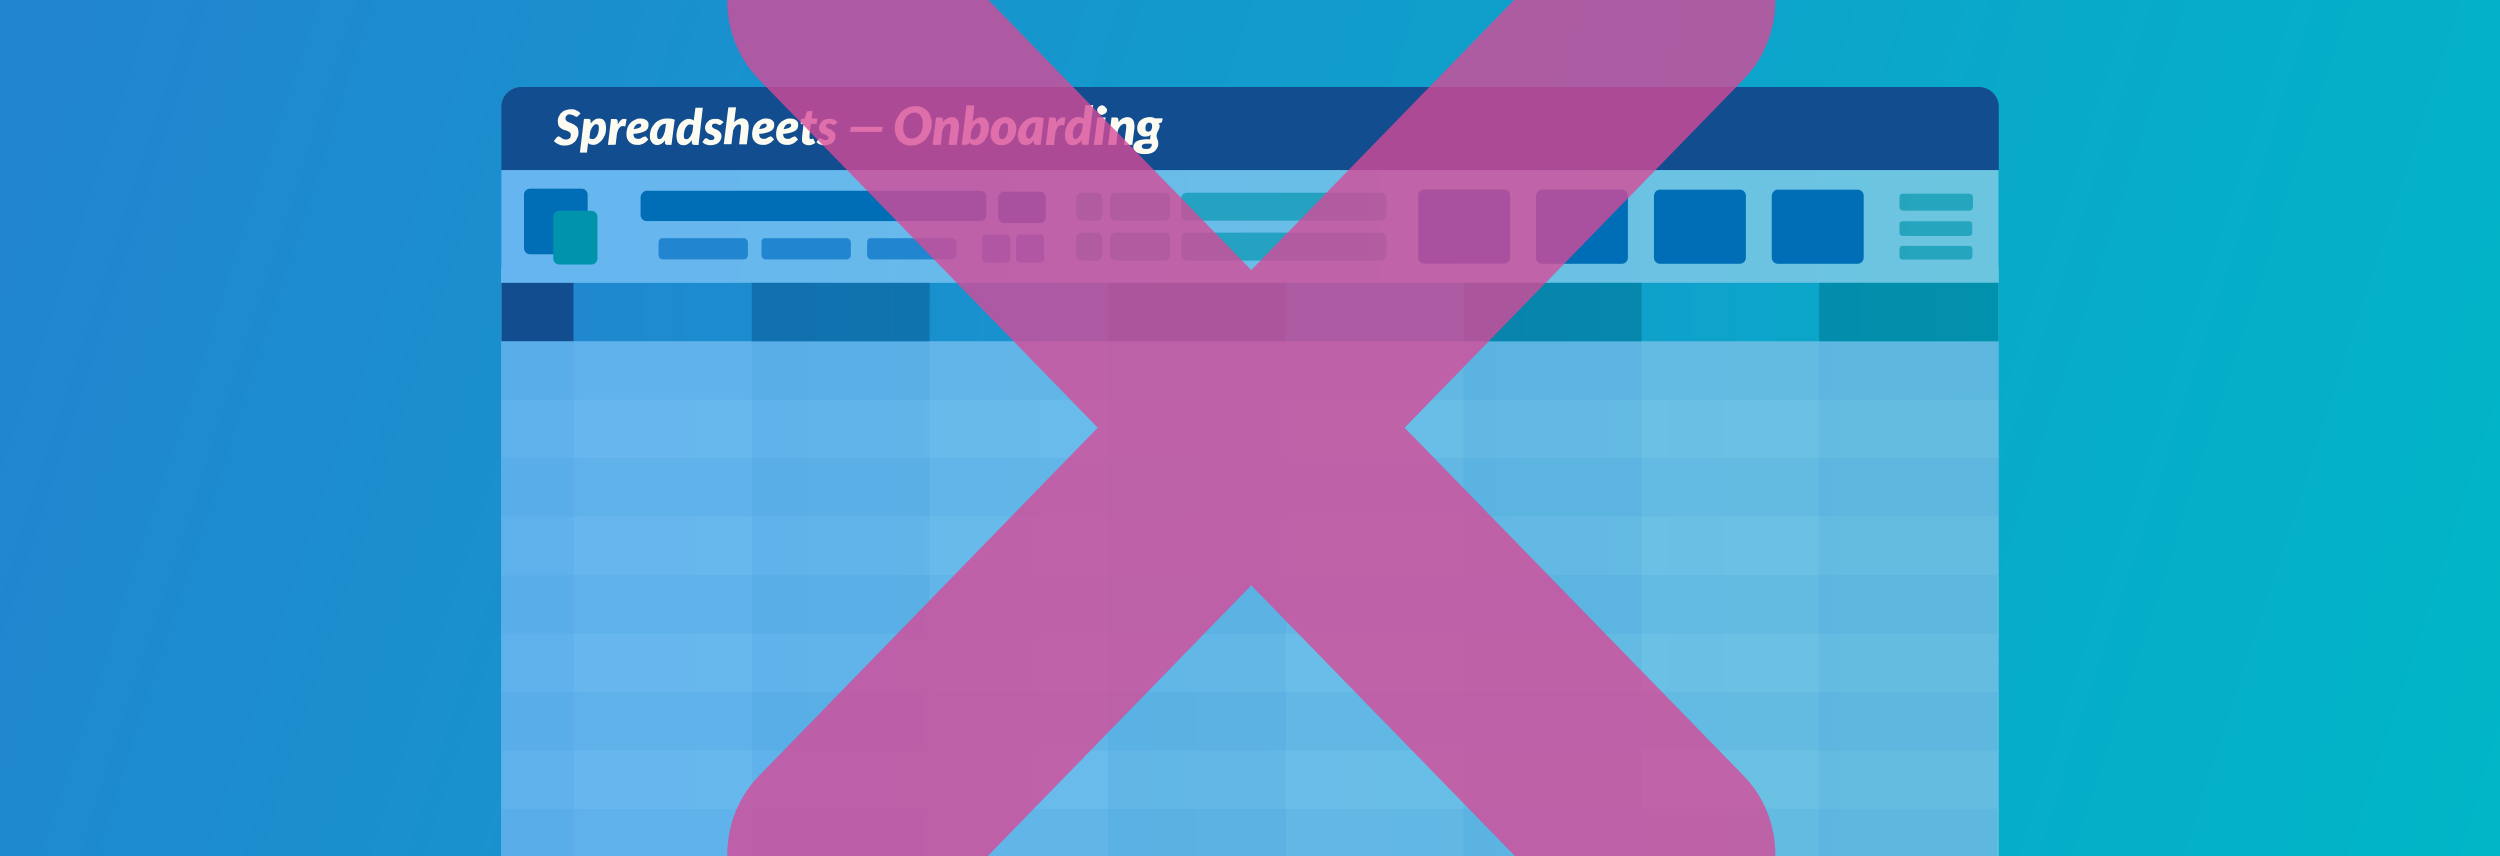 <?xml version="1.0" encoding="UTF-8"?>
<svg xmlns="http://www.w3.org/2000/svg" xmlns:xlink="http://www.w3.org/1999/xlink" version="1.1" viewBox="0 0 1460 500">
  <rect x="0" y="0" width="1460" height="500" fill="#333333" stroke="none"/>
  <!-- Generator: Adobe Illustrator 29.6.0, SVG Export Plug-In . SVG Version: 2.1.1 Build 207)  -->
  <defs>
    <style>
      .st0 {
        fill: none;
      }

      .st1 {
        fill: url(#linear-gradient2);
      }

      .st2 {
        fill: url(#linear-gradient1);
      }

      .st3 {
        fill: url(#linear-gradient3);
      }

      .st4 {
        fill: url(#linear-gradient4);
      }

      .st5 {
        fill: url(#linear-gradient);
      }

      .st6, .st7 {
        fill: #0094ac;
      }

      .st8, .st7, .st9, .st10, .st11 {
        isolation: isolate;
      }

      .st7 {
        opacity: .65;
      }

      .st12 {
        fill: #006eb7;
      }

      .st13 {
        fill: #fcfbf2;
      }

      .st14 {
        fill: #124d8f;
      }

      .st9 {
        fill: #e455a0;
      }

      .st9, .st11 {
        opacity: .54;
      }

      .st15 {
        fill: #66b5f0;
      }

      .st10 {
        opacity: .1;
      }

      .st10, .st16 {
        fill: #2185d0;
      }

      .st17 {
        clip-path: url(#clippath);
      }

      .st11 {
        fill: #bb3387;
        mix-blend-mode: screen;
      }
    </style>
    <clipPath id="clippath">
      <rect class="st0" width="1460" height="500"/>
    </clipPath>
    <linearGradient id="linear-gradient" x1="34.23" y1="-4429.71" x2="1455.87" y2="-4892.08" gradientTransform="translate(0 -4406) scale(1 -1)" gradientUnits="userSpaceOnUse">
      <stop offset="0" stop-color="#2185d0"/>
      <stop offset="1" stop-color="#00b6c7"/>
    </linearGradient>
    <linearGradient id="linear-gradient1" x1="1707.08" y1="119.55" x2="239.78" y2="119.55" gradientTransform="translate(0 502) scale(1 -1)" gradientUnits="userSpaceOnUse">
      <stop offset="0" stop-color="#6ecbd9"/>
      <stop offset="1" stop-color="#66b5f0"/>
    </linearGradient>
    <linearGradient id="linear-gradient2" x1="265.28" y1="319.8" x2="1466.79" y2="319.8" gradientTransform="translate(0 502) scale(1 -1)" gradientUnits="userSpaceOnUse">
      <stop offset="0" stop-color="#2185d0"/>
      <stop offset="1" stop-color="#00b6c7"/>
    </linearGradient>
    <linearGradient id="linear-gradient3" x1="226.2" y1="319.8" x2="1228.44" y2="319.8" gradientTransform="translate(0 502) scale(1 -1)" gradientUnits="userSpaceOnUse">
      <stop offset="0" stop-color="#1666af"/>
      <stop offset="1" stop-color="#0094ac"/>
    </linearGradient>
    <linearGradient id="linear-gradient4" x1="1455.19" y1="369.86" x2="300.94" y2="369.86" gradientTransform="translate(0 502) scale(1 -1)" gradientUnits="userSpaceOnUse">
      <stop offset="0" stop-color="#6ecbd9"/>
      <stop offset="1" stop-color="#66b5f0"/>
    </linearGradient>
  </defs>
  <g class="st8">
    <g id="Layer_1">
      <g class="st17">
        <path class="st5" d="M0,0h1460v500H0V0Z"/>
        <path class="st15" d="M292.8,597.4V156h874.3v441.3c0,6.3-5.2,11.6-11.6,11.6H304.5c-6.5.1-11.7-5.1-11.7-11.5h0Z"/>
        <path class="st2" d="M292.8,597.4V156h874.3v441.3c0,6.3-5.2,11.6-11.6,11.6H304.5c-6.5.1-11.7-5.1-11.7-11.5h0Z"/>
        <path id="rect73043" class="st14" d="M304.5,50.8h851.2c6.3,0,11.6,5.2,11.6,11.6v37.1H292.8v-37.1c0-6.4,5.2-11.6,11.7-11.6Z"/>
        <rect class="st14" x="292.8" y="165.1" width="42.3" height="34.2"/>
        <path class="st1" d="M1167.1,199.3H335.1v-34.2h832v34.2Z"/>
        <path class="st3" d="M542.9,199.3h-103.9v-34.2h104l-.1,34.2h0ZM750.9,165.1h-104v34.2h104v-34.2ZM958.5,165.1h-103.8v34.2h104v-34.2h-.2ZM1167.1,165.1h-104.7v34.2h104.7v-34.2Z"/>
        <path class="st10" d="M1167.1,233.5H292.8v-34.2h874.3v34.2ZM1167.1,301.7H292.8v-34.2h874.3v34.2ZM1166.4,370.1H292.8v-34.2h873.6v34.2h0ZM1166.4,438.3H292.8v-34.2h873.6v34.2h0ZM1166.4,506.6H292.8v-34.2h873.6v34.2h0ZM1166.4,574.8H292.8v-34.2h873.6v34.2h0Z"/>
        <g id="g73823">
          <rect id="rect73243" class="st4" x="292.8" y="99.34" width="874.3" height="65.6"/>
          <path class="st12" d="M831.8,110.65h46.5c2,0,3.6,1.5,3.6,3.6v36.1c0,2-1.5,3.6-3.6,3.6h-46.5c-2,0-3.6-1.5-3.6-3.6v-36.1c-.1-2,1.7-3.6,3.6-3.6ZM897,114.35v36.1c0,2.1,1.7,3.6,3.6,3.6h46.5c2.1,0,3.6-1.7,3.6-3.6v-36.1c0-2.1-1.7-3.6-3.6-3.6h-46.5c-1.8-.1-3.3,1.5-3.6,3.6ZM965.9,114.35v36.1c0,2.1,1.7,3.6,3.6,3.6h46.5c2.1,0,3.6-1.7,3.6-3.6v-36.1c0-2.1-1.7-3.6-3.6-3.6h-46.5c-1.9-.1-3.4,1.5-3.6,3.6ZM1034.7,114.35v36.1c0,2.1,1.7,3.6,3.6,3.6h46.5c2.1,0,3.6-1.7,3.6-3.6v-36.1c0-2.1-1.7-3.6-3.6-3.6h-46.5c-1.9-.1-3.4,1.5-3.6,3.6Z"/>
          <g>
            <path id="rect73403" class="st12" d="M309.6,110.2h30c2,0,3.6,1.5,3.6,3.6v31.1c0,2-1.5,3.6-3.6,3.6h-30c-2,0-3.6-1.5-3.6-3.6v-31.1c0-2.2,1.7-3.6,3.6-3.6Z"/>
            <path id="rect73423" class="st6" d="M326.7,123.1h18.6c2,0,3.6,1.5,3.6,3.6v24.2c0,2-1.5,3.6-3.6,3.6h-18.6c-2,0-3.6-1.5-3.6-3.6v-24.4c-.1-1.8,1.7-3.4,3.6-3.4Z"/>
          </g>
          <path class="st7" d="M631.9,112.55h8.5c2,0,3.4,1.5,3.4,3.4v9.5c0,2-1.5,3.4-3.4,3.4h-8.5c-2,0-3.4-1.5-3.4-3.4v-9.5c-.1-1.8,1.3-3.4,3.4-3.4ZM648.3,115.95v9.5c0,2,1.5,3.4,3.4,3.4h28.3c2,0,3.4-1.5,3.4-3.4v-9.5c0-2-1.5-3.4-3.4-3.4h-28.3c-1.7,0-3.4,1.6-3.4,3.4ZM689.8,115.95v9.5c0,2,1.5,3.4,3.4,3.4h113.1c2,0,3.4-1.5,3.4-3.4v-9.5c0-2-1.5-3.4-3.4-3.4h-113.2c-1.9,0-3.3,1.6-3.3,3.4ZM628.4,139.25v9.5c0,2,1.5,3.4,3.4,3.4h8.5c2,0,3.4-1.5,3.4-3.4v-9.5c0-2-1.5-3.4-3.4-3.4h-8.4c-2.1-.1-3.5,1.7-3.5,3.4ZM648.3,139.25v9.5c0,2,1.5,3.4,3.4,3.4h28.3c2,0,3.4-1.5,3.4-3.4v-9.5c0-2-1.5-3.4-3.4-3.4h-28.3c-1.7-.1-3.4,1.7-3.4,3.4ZM689.8,139.25v9.5c0,2,1.5,3.4,3.4,3.4h113.1c2,0,3.4-1.5,3.4-3.4v-9.5c0-2-1.5-3.4-3.4-3.4h-113.2c-1.9-.1-3.3,1.7-3.3,3.4Z"/>
          <g>
            <path class="st12" d="M377.7,111.4h194.8c2,0,3.6,1.5,3.6,3.6v10.5c0,2-1.5,3.6-3.6,3.6h-194.8c-2,0-3.6-1.5-3.6-3.6v-10.5c.3-2,1.8-3.6,3.6-3.6ZM582.9,115.5v11.2c0,2.1,1.7,3.6,3.6,3.6h20.7c2.1,0,3.6-1.7,3.6-3.6v-11.2c0-2.1-1.7-3.6-3.6-3.6h-20.9c-1.8,0-3.3,1.8-3.4,3.6h0Z"/>
            <path class="st16" d="M595.8,136.9h11.6c1.3,0,2.4,1.1,2.4,2.4v11.6c0,1.3-1.1,2.4-2.4,2.4h-11.6c-1.3,0-2.4-1.1-2.4-2.4v-11.6c0-1.2,1.1-2.4,2.4-2.4ZM573.6,139.3v11.6c0,1.3,1.1,2.4,2.4,2.4h11.6c1.3,0,2.4-1.1,2.4-2.4v-11.6c0-1.3-1.1-2.4-2.4-2.4h-11.6c-1.3,0-2.4,1.2-2.4,2.4ZM384.6,141.6v7.4c0,1.3,1.1,2.5,2.5,2.5h47.2c1.3,0,2.5-1.1,2.5-2.5v-7.4c0-1.3-1.1-2.5-2.5-2.5h-47.2c-1.2-.2-2.5.9-2.5,2.5ZM444.7,141.6v7.4c0,1.3,1.1,2.5,2.5,2.5h47.2c1.3,0,2.5-1.1,2.5-2.5v-7.4c0-1.3-1.1-2.5-2.5-2.5h-47.2c-1.4-.2-2.8.9-2.5,2.5ZM506.4,141.6v7.4c0,1.3,1.1,2.5,2.5,2.5h47.2c1.3,0,2.5-1.1,2.5-2.5v-7.4c0-1.3-1.1-2.5-2.5-2.5h-47.2c-1.6-.2-2.5.9-2.5,2.5h0Z"/>
          </g>
          <path class="st7" d="M1111.4,113.1h38.7c1.1,0,2.1.8,2.1,2.1v5.7c0,1.1-.8,2.1-2.1,2.1h-38.7c-1.1,0-2.1-.8-2.1-2.1v-6c0-1,.8-1.8,2.1-1.8ZM1109.3,130.9v5.2c0,.8.7,1.7,1.7,1.7h39.1c.8,0,1.7-.7,1.7-1.7v-5.2c0-.8-.7-1.7-1.7-1.7h-39.1c-.9,0-1.7.7-1.7,1.7ZM1109.3,145.3v4.6c0,.8.8,1.7,1.7,1.7h39.2c.8,0,1.7-.8,1.7-1.7v-4.6c0-.8-.8-1.7-1.7-1.7h-39.2c-.9-.1-1.7.9-1.7,1.7Z"/>
        </g>
        <path class="st10" d="M335.1,199.3h-42.3v396.9c0,7,5.6,12.8,12.8,12.8h29.6V199.3h-.1ZM542.9,199.3h-103.9v409.7h104l-.1-409.7h0ZM750.9,199.3h-104v409.7h104V199.3ZM958.5,199.3h-103.8v409.7h104V199.3h-.2ZM1167.1,199.3h-104.7v409.7h93.5c5.7,0,10.4-4.6,10.4-10.4l.8-399.3h0Z"/>
        <g>
          <path class="st13" d="M337.74,67.5c-.1.3-.3.4-.6.6-.1.1-.4.1-.6.1-.3,0-.4-.1-.7-.3-.3-.1-.4-.3-.7-.4-.3-.1-.6-.3-1-.4s-.8-.3-1.3-.3c-.4,0-.8,0-1.1.1-.3.1-.6.3-.8.6s-.4.4-.6.8c-.1.3-.1.6-.1,1s.1.7.3,1c.3.3.6.6.8.7.4.1.7.4,1.3.6.6.1,1,.3,1.4.6.4.1,1,.4,1.4.7.4.3.8.6,1.3,1,.4.4.7.8.8,1.4.1.6.3,1.1.3,2,0,1.1-.1,2.1-.6,2.9-.4,1-.8,1.8-1.5,2.5s-1.5,1.3-2.5,1.7c-1,.4-2.1.6-3.4.6-.6,0-1.3,0-1.8-.1-.6-.1-1.3-.3-1.8-.6-.6-.3-1.1-.6-1.5-.8-.4-.3-.8-.7-1.3-1.1l1.7-2.2c.1-.1.3-.3.6-.4.1-.1.4-.1.6-.1.3,0,.6.1.8.3.3.1.6.4.8.6.3.3.7.4,1.1.6s1,.3,1.5.3c.8,0,1.5-.3,2.1-.7.4-.4.7-1.1.7-2.1,0-.4-.1-.8-.3-1.1-.3-.3-.6-.6-.8-.7-.4-.1-.7-.4-1.3-.6-.6-.1-1-.3-1.4-.4s-1-.4-1.4-.6c-.4-.3-.8-.6-1.3-1-.4-.4-.7-.8-.8-1.4-.1-.6-.3-1.3-.3-2.1,0-1,.1-1.8.6-2.7.4-.8.8-1.7,1.5-2.2.7-.7,1.4-1.3,2.4-1.5,1-.4,2-.6,3.2-.6.6,0,1.1,0,1.7.1s1.1.3,1.5.6c.6.3,1,.4,1.4.8.4.3.7.7,1,1l-1.3,1.2h0ZM338.64,89.3l2.4-19.9h2.4c.4,0,.8.1,1.1.3.3.3.4.6.4,1.1v1.4c.7-1,1.4-1.7,2.2-2.2.8-.6,1.7-.8,2.7-.8.6,0,1.1.1,1.7.3.6.1,1,.6,1.3,1s.7,1.1.8,1.8c.1.7.3,1.5.3,2.5,0,1.3-.1,2.5-.6,3.8-.4,1.1-1,2.2-1.7,3.1-.7.8-1.4,1.5-2.4,2.1s-1.8.8-2.8.8c-.6,0-1.1-.1-1.7-.3-.6-.1-1-.4-1.3-.8l-.7,5.6h-4.2l.1.2h0ZM348.14,72.5c-.3,0-.7.1-1,.4s-.7.6-1,1-.6.8-.8,1.4c-.3.6-.6,1.1-.7,1.8l-.4,3.6c.3.3.6.4,1,.4.3.1.7.1,1,.1.6,0,1-.1,1.4-.6.4-.3.8-.8,1.1-1.4.3-.6.6-1.3.7-2s.3-1.4.3-2.2c0-1-.1-1.7-.4-2.1-.3-.1-.8-.4-1.2-.4ZM355.04,84.6l1.8-15.1h2.4c.4,0,.8.1,1.1.3.3.3.4.6.4,1.1v1.7c.6-1,1.3-1.8,1.8-2.4.6-.6,1.4-.8,2.1-.8.4,0,.8.1,1.3.3l-.8,4.2c-.6-.3-1-.3-1.4-.3-.7,0-1.4.3-2,1s-1,1.8-1.4,3.2l-.8,6.7c0,.1-4.5.1-4.5.1h0ZM378.74,73.1c0,.7-.1,1.3-.4,1.8-.3.6-.7,1.1-1.4,1.5-.7.4-1.5.8-2.7,1.1-1.1.3-2.5.6-4.3.7,0,1,.3,1.8.7,2.2.4.4,1.1.7,2,.7.4,0,.7,0,1-.1s.6-.1.7-.3c.3-.1.4-.3.6-.3.1-.1.3-.3.6-.3.1-.1.3-.1.6-.3.1,0,.4-.1.6-.1.1,0,.3,0,.4.1s.3.1.4.3l1.1,1.4c-.6.6-1.1,1-1.5,1.4s-1,.7-1.5,1c-.6.3-1.1.4-1.7.6s-1.3.1-2,.1c-.8,0-1.7-.1-2.4-.4-.7-.3-1.4-.7-2-1.3-.6-.6-1-1.3-1.3-2-.3-.8-.4-1.7-.4-2.7,0-.8.1-1.5.3-2.4.1-.7.4-1.5.7-2.1.3-.6.7-1.3,1.3-1.8.4-.6,1-1.1,1.7-1.4.6-.4,1.3-.7,2-1s1.5-.3,2.2-.3c.8,0,1.5.1,2.1.3s1.1.6,1.5.8c.4.3.7.8,1,1.3.1.6.1.9.1,1.5h0ZM373.34,72.2c-.7,0-1.4.3-2,.8-.6.6-1,1.4-1.3,2.4,1-.1,1.7-.3,2.2-.4.6-.1,1-.3,1.4-.6.3-.1.6-.4.7-.6.1-.1.1-.4.1-.7s-.1-.4-.3-.7c.1-.2-.4-.2-.8-.2h0ZM392.14,84.6h-2.4c-.3,0-.6,0-.7-.1s-.3-.1-.4-.3-.1-.3-.3-.4v-1.8c-.6.8-1.3,1.5-2.1,2-.7.4-1.5.7-2.5.7-.6,0-1.1-.1-1.5-.3-.6-.3-1-.6-1.4-1s-.7-1-1-1.7-.3-1.5-.3-2.4c0-1.4.3-2.7.7-3.9.6-1.3,1.3-2.2,2.1-3.2.8-1,2-1.7,3.2-2.2,1.3-.6,2.5-.8,4.1-.8.7,0,1.4,0,2.2.1.7.1,1.4.3,2.2.6l-1.9,14.7h0ZM385.24,81.2c.3,0,.7-.1,1-.4s.6-.6.8-1c.3-.4.6-1,.7-1.5.3-.6.4-1.1.6-1.8l.6-4.2h-.3c-.7,0-1.4.1-2,.6-.6.3-1.1.8-1.5,1.4s-.7,1.3-1,2-.4,1.5-.4,2.4c0,.4,0,.8.1,1.3.1.3.1.6.3.8.1.1.3.4.4.4h.7,0ZM405.44,84.6c-.3,0-.6,0-.7-.1s-.3-.1-.4-.3-.1-.3-.3-.4v-1.9c-.7.8-1.4,1.7-2.2,2.1-.8.6-1.7.8-2.7.8-.6,0-1.1-.1-1.7-.3-.6-.3-1-.6-1.3-1-.4-.4-.7-1.1-.8-1.8-.1-.7-.3-1.5-.3-2.5,0-.8.1-1.7.3-2.5.1-.8.4-1.5.7-2.4s.7-1.4,1.1-2,1-1.1,1.5-1.5c.6-.4,1.1-.7,1.7-1s1.3-.4,1.8-.4,1.1.1,1.7.3c.6.1,1,.4,1.3.8l1-7.6h4.3l-2.5,21.8-2.5-.1h0ZM400.94,81.3c.3,0,.6-.1,1-.3.3-.3.7-.6,1-1s.6-.8.8-1.4c.3-.6.6-1.1.7-1.8l.4-3.6c-.3-.3-.6-.4-1-.4-.3-.1-.7-.1-1-.1-.6,0-1,.1-1.4.6-.4.3-.8.8-1.1,1.4s-.6,1.3-.7,2-.3,1.4-.3,2.2c0,1,.1,1.7.4,2.1.4.1.7.3,1.2.3ZM421.24,72.5c-.1.1-.3.3-.4.4s-.3.1-.4.1-.4,0-.6-.1c-.1-.1-.4-.1-.6-.3-.3-.1-.4-.1-.7-.3-.3-.1-.6-.1-1-.1-.7,0-1.1.1-1.4.4s-.4.6-.4,1c0,.3.1.4.3.7.1.1.4.3.7.6.3.1.6.3.8.4.3.1.7.3,1,.4s.7.3,1,.6c.3.3.7.4.8.7.3.3.4.6.7,1,.1.4.3.8.3,1.4,0,.7-.1,1.4-.4,2.1s-.7,1.3-1.3,1.8c-.6.6-1.3.8-2.1,1.1-.8.3-1.7.4-2.7.4-.4,0-1,0-1.4-.1s-.8-.3-1.3-.4c-.4-.1-.8-.4-1.1-.6-.3-.3-.6-.4-.8-.7l1.1-1.7c.1-.1.3-.3.4-.4s.4-.1.7-.1.4,0,.6.1c.1.1.4.3.6.4.1.1.4.3.7.4s.7.1,1.1.1c.7,0,1.1-.1,1.4-.4s.4-.6.4-1c0-.3-.1-.6-.3-.7-.1-.1-.4-.4-.6-.6-.3-.1-.6-.3-.8-.4-.3-.1-.7-.3-1-.4s-.7-.3-1-.4-.6-.4-.8-.7c-.3-.3-.4-.6-.7-1-.1-.4-.3-.8-.3-1.4,0-.7.1-1.4.4-2,.3-.7.7-1.3,1.1-1.7.6-.6,1.1-1,2-1.3.7-.3,1.7-.4,2.7-.4s2,.1,2.7.6c.8.3,1.4.8,2,1.3l-1.4,1.2h0ZM422.64,84.6l2.7-21.9h4.5l-1.1,8.7c.7-.7,1.4-1.3,2.2-1.7.7-.4,1.5-.6,2.4-.6.6,0,1.1.1,1.5.3.4.1.8.6,1.3.8.3.4.6.8.8,1.4.1.6.3,1.3.3,2v1.2l-1.1,9.5h-4.5l1.1-9.5v-.8c0-.6-.1-.8-.3-1.1-.1-.1-.4-.3-.8-.3-.3,0-.6.1-1,.3-.3.1-.7.4-1,.7-.3.3-.6.7-.8,1.1-.3.4-.4,1-.7,1.5l-1,8h-4.5v.4h0ZM452.14,73.1c0,.7-.1,1.3-.4,1.8-.3.6-.7,1.1-1.4,1.5s-1.5.8-2.7,1.1c-1.1.3-2.5.6-4.3.7,0,1,.3,1.8.7,2.2.4.4,1.1.7,2,.7.4,0,.7,0,1-.1s.6-.1.7-.3c.3-.1.4-.3.6-.3.1-.1.3-.3.6-.3.1-.1.3-.1.6-.3.1,0,.4-.1.6-.1.1,0,.3,0,.4.1s.3.1.4.3l1.1,1.4c-.6.6-1.1,1-1.5,1.4s-1,.7-1.5,1c-.6.3-1.1.4-1.7.6s-1.3.1-2,.1c-.8,0-1.7-.1-2.4-.4s-1.4-.7-2-1.3c-.6-.6-1-1.3-1.3-2-.3-.8-.4-1.7-.4-2.7,0-.8.1-1.5.3-2.4.1-.7.4-1.5.7-2.1s.7-1.3,1.3-1.8c.4-.6,1-1.1,1.7-1.4.6-.4,1.3-.7,2-1s1.5-.3,2.2-.3c.8,0,1.5.1,2.1.3.6.1,1.1.6,1.5.8.4.3.7.8,1,1.3.1.6.1.9.1,1.5h0ZM446.64,72.2c-.7,0-1.4.3-2,.8-.6.6-1,1.4-1.3,2.4,1-.1,1.7-.3,2.2-.4.6-.1,1-.3,1.4-.6.3-.1.6-.4.7-.6s.1-.4.1-.7-.1-.4-.3-.7c0-.2-.4-.2-.8-.2h0ZM466.14,73.1c0,.7-.1,1.3-.4,1.8-.3.6-.7,1.1-1.4,1.5s-1.5.8-2.7,1.1c-1.1.3-2.5.6-4.3.7,0,1,.3,1.8.7,2.2.4.4,1.1.7,2,.7.4,0,.7,0,1-.1s.6-.1.7-.3c.3-.1.4-.3.6-.3.1-.1.3-.3.6-.3.1-.1.3-.1.6-.3.1,0,.4-.1.6-.1.1,0,.3,0,.4.1s.3.1.4.3l1.1,1.4c-.6.6-1.1,1-1.5,1.4s-1,.7-1.5,1c-.6.3-1.1.4-1.7.6s-1.3.1-2,.1c-.8,0-1.7-.1-2.4-.4s-1.4-.7-2-1.3c-.6-.6-1-1.3-1.3-2-.3-.8-.4-1.7-.4-2.7,0-.8.1-1.5.3-2.4.1-.7.4-1.5.7-2.1s.7-1.3,1.3-1.8c.4-.6,1-1.1,1.7-1.4.6-.4,1.3-.7,2-1s1.5-.3,2.2-.3c.8,0,1.5.1,2.1.3.6.1,1.1.6,1.5.8.4.3.7.8,1,1.3.1.6.1.9.1,1.5h0ZM460.94,72.2c-.7,0-1.4.3-2,.8-.6.6-1,1.4-1.3,2.4,1-.1,1.7-.3,2.2-.4.6-.1,1-.3,1.4-.6.3-.1.6-.4.7-.6s.1-.4.1-.7-.1-.4-.3-.7c-.1-.2-.4-.2-.8-.2h0ZM468.34,81.2v-.7c0-.1,0-.4.1-.7,0-.3.1-.7.1-1.1l.7-6.2h-1.1c-.1,0-.3,0-.4-.1s-.1-.3-.1-.6v-2.2l2.2-.4,1.3-3.6c.1-.4.4-.7,1-.7h2.4l-.6,4.3h3.4l-.4,3.1h-3.4l-.7,5.9c0,.4-.1.7-.1,1v1c0,.3,0,.6.1.7s.3.3.6.3h.4c.1,0,.1-.1.3-.1.1,0,.1-.1.3-.1h.3c.2,0,.3,0,.3.1,0,0,.1.1.1.3l1,2.1c-.6.4-1.3.7-2,1s-1.4.3-2.1.3c-.6,0-1.1-.1-1.5-.3-.4-.1-.8-.4-1.3-.7-.3-.3-.6-.7-.8-1.1.1-.4-.1-.9-.1-1.5h0ZM487.84,72.5c-.1.1-.3.3-.4.4s-.3.1-.4.1-.4,0-.6-.1c-.1-.1-.4-.1-.6-.3-.3-.1-.4-.1-.7-.3-.3-.1-.6-.1-1-.1-.7,0-1.1.1-1.4.4s-.4.6-.4,1c0,.3.1.4.3.7.1.1.4.3.7.6.3.1.6.3.8.4.3.1.7.3,1,.4s.7.3,1,.6c.3.3.7.4.8.7.3.3.4.6.7,1,.1.4.3.8.3,1.4,0,.7-.1,1.4-.4,2.1s-.7,1.3-1.3,1.8c-.6.6-1.3.8-2.1,1.1-.8.3-1.7.4-2.7.4-.4,0-1,0-1.4-.1s-.8-.3-1.3-.4c-.4-.1-.8-.4-1.1-.6-.3-.3-.6-.4-.8-.7l1.1-1.7c.1-.1.3-.3.4-.4s.4-.1.7-.1.4,0,.6.1c.1.1.4.3.6.4.1.1.4.3.7.4s.7.1,1.1.1c.7,0,1.1-.1,1.4-.4s.4-.6.4-1c0-.3-.1-.6-.3-.7-.1-.1-.4-.4-.6-.6-.3-.1-.6-.3-.8-.4-.3-.1-.7-.3-1-.4s-.7-.3-1-.4-.6-.4-.8-.7c-.3-.3-.4-.6-.7-1-.1-.4-.3-.8-.3-1.4,0-.7.1-1.4.4-2,.3-.7.7-1.3,1.1-1.7.6-.6,1.1-1,2-1.3.7-.3,1.7-.4,2.7-.4s2,.1,2.7.6c.8.3,1.4.8,2,1.3l-1.4,1.2h0Z"/>
          <path class="st13" d="M496.94,74.1h18.5l-.4,2.9h-18.6l.5-2.9h0Z"/>
          <path class="st13" d="M544.14,72c0,1.3-.1,2.4-.4,3.5-.3,1.1-.7,2.1-1.3,3.1s-1.1,1.8-1.8,2.7-1.5,1.4-2.5,2-2,1-2.9,1.3c-1,.3-2.2.4-3.4.4-1.5,0-2.8-.3-3.9-.8-1.1-.6-2.2-1.3-2.9-2.1-.8-.8-1.4-2-1.8-3.2-.4-1.3-.7-2.5-.7-3.9,0-1.3.1-2.4.4-3.5.3-1.1.7-2.1,1.3-3.1s1.1-1.8,1.8-2.7c.7-.8,1.5-1.4,2.5-2s2-1,2.9-1.3c1-.3,2.2-.4,3.4-.4,1.4,0,2.8.3,3.9.8,1.1.6,2.2,1.3,2.9,2.1.8.8,1.4,2,1.8,3.2.4,1.1.7,2.5.7,3.9ZM538.94,72c0-1-.1-1.8-.3-2.5-.3-.7-.6-1.4-1-2s-1-1-1.5-1.3c-.6-.3-1.3-.4-2.1-.4-1,0-2,.3-2.8.7-.8.4-1.5,1-2.1,1.8s-1,1.7-1.3,2.8c-.3,1.1-.4,2.2-.4,3.6,0,1,.1,1.8.3,2.5.3.7.6,1.4,1,2s1,1,1.5,1.3c.6.3,1.3.4,2.1.4,1,0,2-.3,2.8-.7.8-.4,1.5-1,2.1-1.8.6-.7,1-1.7,1.3-2.8.3-1.1.4-2.2.4-3.6ZM553.94,84.6l1.3-10.1v-.8c0-.6-.1-1-.3-1.1-.1-.1-.4-.3-.8-.3-.3,0-.7.1-1.1.3-.4.3-.7.6-1.1.8-.4.3-.7.8-1,1.4s-.6,1.1-.7,1.8l-.8,8h-4.8l2-16h2.5c.6,0,.8.1,1.1.3.3.3.4.6.4,1.1v1.3c.8-1,1.7-1.8,2.5-2.2,1-.4,1.8-.7,2.8-.7.6,0,1.1.1,1.7.3.6.3,1,.6,1.3,1s.7,1,.8,1.5c.1.6.3,1.3.3,2.1v1.2l-1.3,10.1h-4.8ZM561.64,84.6l2.8-23.1h4.6l-1.1,9.7c.7-.8,1.5-1.5,2.4-2,.8-.4,1.7-.7,2.7-.7.7,0,1.3.1,1.8.3.6.3,1,.6,1.4,1.1.4.6.7,1.1,1,1.8.3.7.3,1.7.3,2.8,0,1.4-.3,2.7-.7,3.9-.4,1.3-1,2.4-1.7,3.4s-1.5,1.7-2.5,2.2c-1,.6-2,.8-2.9.8-.8,0-1.5-.1-2.1-.4s-1.1-.7-1.5-1.3v.1c-.1.4-.3.7-.6,1-.3.1-.6.3-1.1.3-.1.1-2.8.1-2.8.1h0ZM571.04,72c-.3,0-.7.1-1.1.4-.4.3-.7.6-1.1,1.1-.3.4-.7,1-1,1.5-.3.6-.6,1.3-.7,2l-.4,3.8c.3.3.7.4,1,.6.4.1.7.1,1.1.1.6,0,1.1-.1,1.5-.6.4-.4.8-.8,1.3-1.4.3-.6.6-1.3.8-2.1.1-.7.3-1.5.3-2.4,0-1-.1-1.8-.4-2.2-.4-.6-.7-.8-1.3-.8h0ZM584.84,84.8c-.8,0-1.7-.1-2.5-.4s-1.4-.7-2-1.3c-.6-.6-1-1.3-1.4-2.1-.4-.8-.4-2-.4-2.9,0-1.4.3-2.7.7-3.9.4-1.1,1.1-2.2,1.8-3.1.8-.8,1.7-1.5,2.8-2,1-.4,2.1-.7,3.2-.7.8,0,1.7.1,2.5.4.7.3,1.4.7,2,1.3.6.6,1,1.3,1.4,2.1.3.8.6,1.8.6,2.9,0,1.4-.3,2.7-.7,3.9-.4,1.1-1.1,2.2-1.8,3.1-.8.8-1.7,1.5-2.8,2.1-1.2.4-2.3.6-3.4.6h0ZM585.24,81.2c.6,0,1-.1,1.4-.4s.8-.7,1.1-1.3c.3-.6.6-1.3.7-2,.1-.7.3-1.5.3-2.4,0-1.1-.1-2-.4-2.5-.3-.6-.8-.7-1.5-.7-.6,0-1,.1-1.4.4s-.8.7-1.1,1.3c-.3.6-.6,1.3-.7,2s-.3,1.5-.3,2.4c0,1.1.1,2,.4,2.5.2.6.8.7,1.5.7ZM607.74,84.6h-2.5c-.3,0-.6,0-.7-.1-.1-.1-.4-.1-.4-.3-.1-.1-.1-.3-.3-.4v-1.9c-.7.8-1.4,1.7-2.2,2.1-.8.6-1.7.7-2.7.7-.6,0-1.1-.1-1.7-.3-.6-.1-1-.6-1.4-1s-.7-1.1-1-1.8c-.3-.7-.4-1.5-.4-2.5,0-1.4.3-2.8.8-4.1.6-1.3,1.3-2.4,2.2-3.4,1-1,2.1-1.8,3.4-2.4s2.8-.8,4.3-.8c.7,0,1.5,0,2.2.1.8.1,1.5.3,2.2.6l-1.8,15.5h0ZM600.74,81.1c.3,0,.7-.1,1-.4s.7-.6,1-1.1c.3-.4.6-1,.8-1.5.3-.6.4-1.3.7-2l.6-4.5h-.3c-.8,0-1.5.1-2.1.6-.7.3-1.3.8-1.7,1.4s-.8,1.3-1.1,2.1c-.3.8-.4,1.7-.4,2.5,0,.6,0,1,.1,1.3s.1.7.3.8c.1.3.3.4.6.4.2-.1.2.4.5.4h0ZM610.74,84.6l2-16h2.5c.6,0,.8.1,1.1.3.3.3.4.6.4,1.1v1.8c.6-1.1,1.3-2,2-2.5.7-.6,1.4-.8,2.2-.8.4,0,.8.1,1.3.3l-.8,4.5c-.6-.3-1-.3-1.5-.3-.8,0-1.5.4-2.1,1.1s-1.1,1.8-1.5,3.5l-.8,7.1h-4.6v-.1h-.2ZM633.04,84.6c-.3,0-.6,0-.7-.1-.1-.1-.4-.1-.4-.3-.1-.1-.1-.3-.3-.4v-2c-.7,1-1.5,1.7-2.4,2.2-.8.6-1.8.8-2.8.8-.7,0-1.3-.1-1.8-.3-.6-.1-1-.6-1.4-1.1-.4-.6-.7-1.1-1-1.8s-.3-1.7-.3-2.8c0-1,.1-1.8.3-2.7.1-.8.4-1.7.8-2.5.3-.8.7-1.5,1.3-2.1.4-.7,1-1.3,1.5-1.7.6-.4,1.3-.8,1.8-1.1.7-.3,1.3-.4,2-.4s1.3.1,1.8.3c.6.3,1,.6,1.4.8l1-8h4.6l-2.8,23.1c0,.1-2.6.1-2.6.1h0ZM628.14,81.2c.3,0,.7-.1,1-.4.4-.3.7-.6,1-1s.7-1,1-1.5c.3-.6.6-1.3.7-1.8l.6-3.9c-.3-.3-.6-.4-1-.6-.4-.1-.7-.1-1-.1-.6,0-1.1.1-1.5.6-.4.4-.8.8-1.3,1.4-.4.6-.6,1.3-.8,2.1-.3.8-.3,1.5-.3,2.4,0,1,.1,1.8.4,2.2.3.3.7.6,1.2.6h0ZM645.64,68.6l-2,16h-4.8l2-16h4.8ZM646.54,64.3c0,.4-.1.7-.3,1.1-.1.4-.4.6-.7.8s-.6.4-1,.6c-.3.1-.7.3-1.1.3s-.7-.1-1-.3c-.3-.1-.6-.3-.8-.6-.3-.3-.4-.6-.6-.8-.1-.3-.3-.7-.3-1.1s.1-.7.3-1.1c.1-.3.4-.7.6-.8.3-.3.6-.4.8-.6.3-.1.7-.3,1-.3.4,0,.7.1,1.1.3.4.1.7.3.8.6.3.3.4.6.7.8.4.2.5.6.5,1.1ZM656.44,84.6l1.3-10.1v-.8c0-.6-.1-1-.3-1.1-.1-.1-.4-.3-.8-.3-.3,0-.7.1-1.1.3-.4.3-.7.6-1.1.8-.3.4-.7.8-1,1.4s-.6,1.1-.7,1.8l-.8,8h-4.8l2-16h2.5c.6,0,.8.1,1.1.3.3.3.4.6.4,1.1v1.3c.8-1,1.7-1.8,2.5-2.2,1-.4,1.8-.7,2.8-.7.6,0,1.1.1,1.7.3.6.3,1,.6,1.3,1s.7,1,.8,1.5c.1.6.3,1.3.3,2.1v1.2l-1.3,10.1h-4.8ZM677.24,73.4c0,.7-.1,1.3-.3,1.7-.1.4-.4.8-.6,1.3-.3.4-.4.8-.6,1.3-.1.4-.3,1-.3,1.5,0,.4.1.8.1,1.1.1.4.3.7.4,1.1s.3.7.4,1.1.1.8.1,1.4c0,.8-.1,1.5-.6,2.4-.4.7-.8,1.4-1.5,2s-1.5,1-2.5,1.3-2.1.4-3.4.4c-1,0-2-.1-2.8-.3-.8-.3-1.5-.6-2.1-.8-.6-.4-1-.8-1.3-1.3-.3-.6-.4-1.1-.4-1.7,0-.8.3-1.7.7-2.2.4-.6,1-1.1,1.8-1.4.7-.4,1.5-.6,2.4-.7.8-.1,1.7-.3,2.5-.3h1.4c.4,0,.8.1,1.1.1v-.8c0-.6.1-1.1.4-1.8-.4.3-.8.4-1.4.7-.6.1-1.1.3-2,.3-.6,0-1.1-.1-1.7-.3s-1-.6-1.5-1c-.4-.4-.7-1-1-1.5s-.4-1.4-.4-2.2.1-1.5.4-2.4c.3-.7.7-1.4,1.4-2,.6-.6,1.4-1.1,2.2-1.4s2-.6,3.1-.6c.6,0,1.1,0,1.7.1.6.1,1.1.3,1.5.6h4.6l-.3,1.5c-.1.6-.4,1-.8,1.1l-1.4.4c.7.6.7.8.7,1.3h0ZM672.64,84.3h0v-.3c-.6-.1-1-.1-1.4-.1h-1.3c-.6,0-1,0-1.4.1s-.7.1-1,.3c-.3.1-.4.3-.6.6-.1.1-.1.4-.1.6,0,.6.1,1,.6,1.1.4.3,1,.4,2,.4.4,0,.8,0,1.3-.1.4-.1.7-.3,1-.6.3-.3.6-.4.7-.8s.2-.8.2-1.2ZM670.64,76.9c.4,0,.7-.1,1-.3.3-.1.6-.4.7-.7.1-.3.3-.7.4-1.1s.1-.8.1-1.1c0-.7-.1-1.1-.4-1.5-.3-.4-.7-.6-1.3-.6-.4,0-.7.1-1,.3-.3.1-.6.4-.7.7-.1.3-.3.7-.4,1-.1.4-.1.8-.1,1.3,0,.7.1,1.3.4,1.5.4.3.8.5,1.3.5Z"/>
        </g>
        <path class="st11" d="M1018.23,453.07c24.7,25.3,24.7,66.7,0,92-11.9,12.3-27.9,19.1-44.7,19.1s-32.8-6.8-44.8-19.1l-198-203.3-197.9,203.3c-11.9,12.3-27.9,19.1-44.7,19.1s-32.8-6.8-44.8-19.1c-24.7-25.4-24.7-66.7,0-92l197.8-203.3L443.23,46.37c-24.7-25.4-24.7-66.7,0-92,24.7-25.3,64.8-25.3,89.6,0l197.9,203.4,197.9-203.4c24.7-25.3,64.8-25.3,89.6,0,24.7,25.3,24.7,66.7,0,92l-198,203.4,198,203.3h0Z"/>
        <path class="st9" d="M1018.23,453.07c24.7,25.3,24.7,66.7,0,92-11.9,12.3-27.9,19.1-44.7,19.1s-32.8-6.8-44.8-19.1l-198-203.3-197.9,203.3c-11.9,12.3-27.9,19.1-44.7,19.1s-32.8-6.8-44.8-19.1c-24.7-25.4-24.7-66.7,0-92l197.8-203.3L443.23,46.37c-24.7-25.4-24.7-66.7,0-92,24.7-25.3,64.8-25.3,89.6,0l197.9,203.4,197.9-203.4c24.7-25.3,64.8-25.3,89.6,0,24.7,25.3,24.7,66.7,0,92l-198,203.4,198,203.3h0Z"/>
      </g>
    </g>
  </g>
</svg>